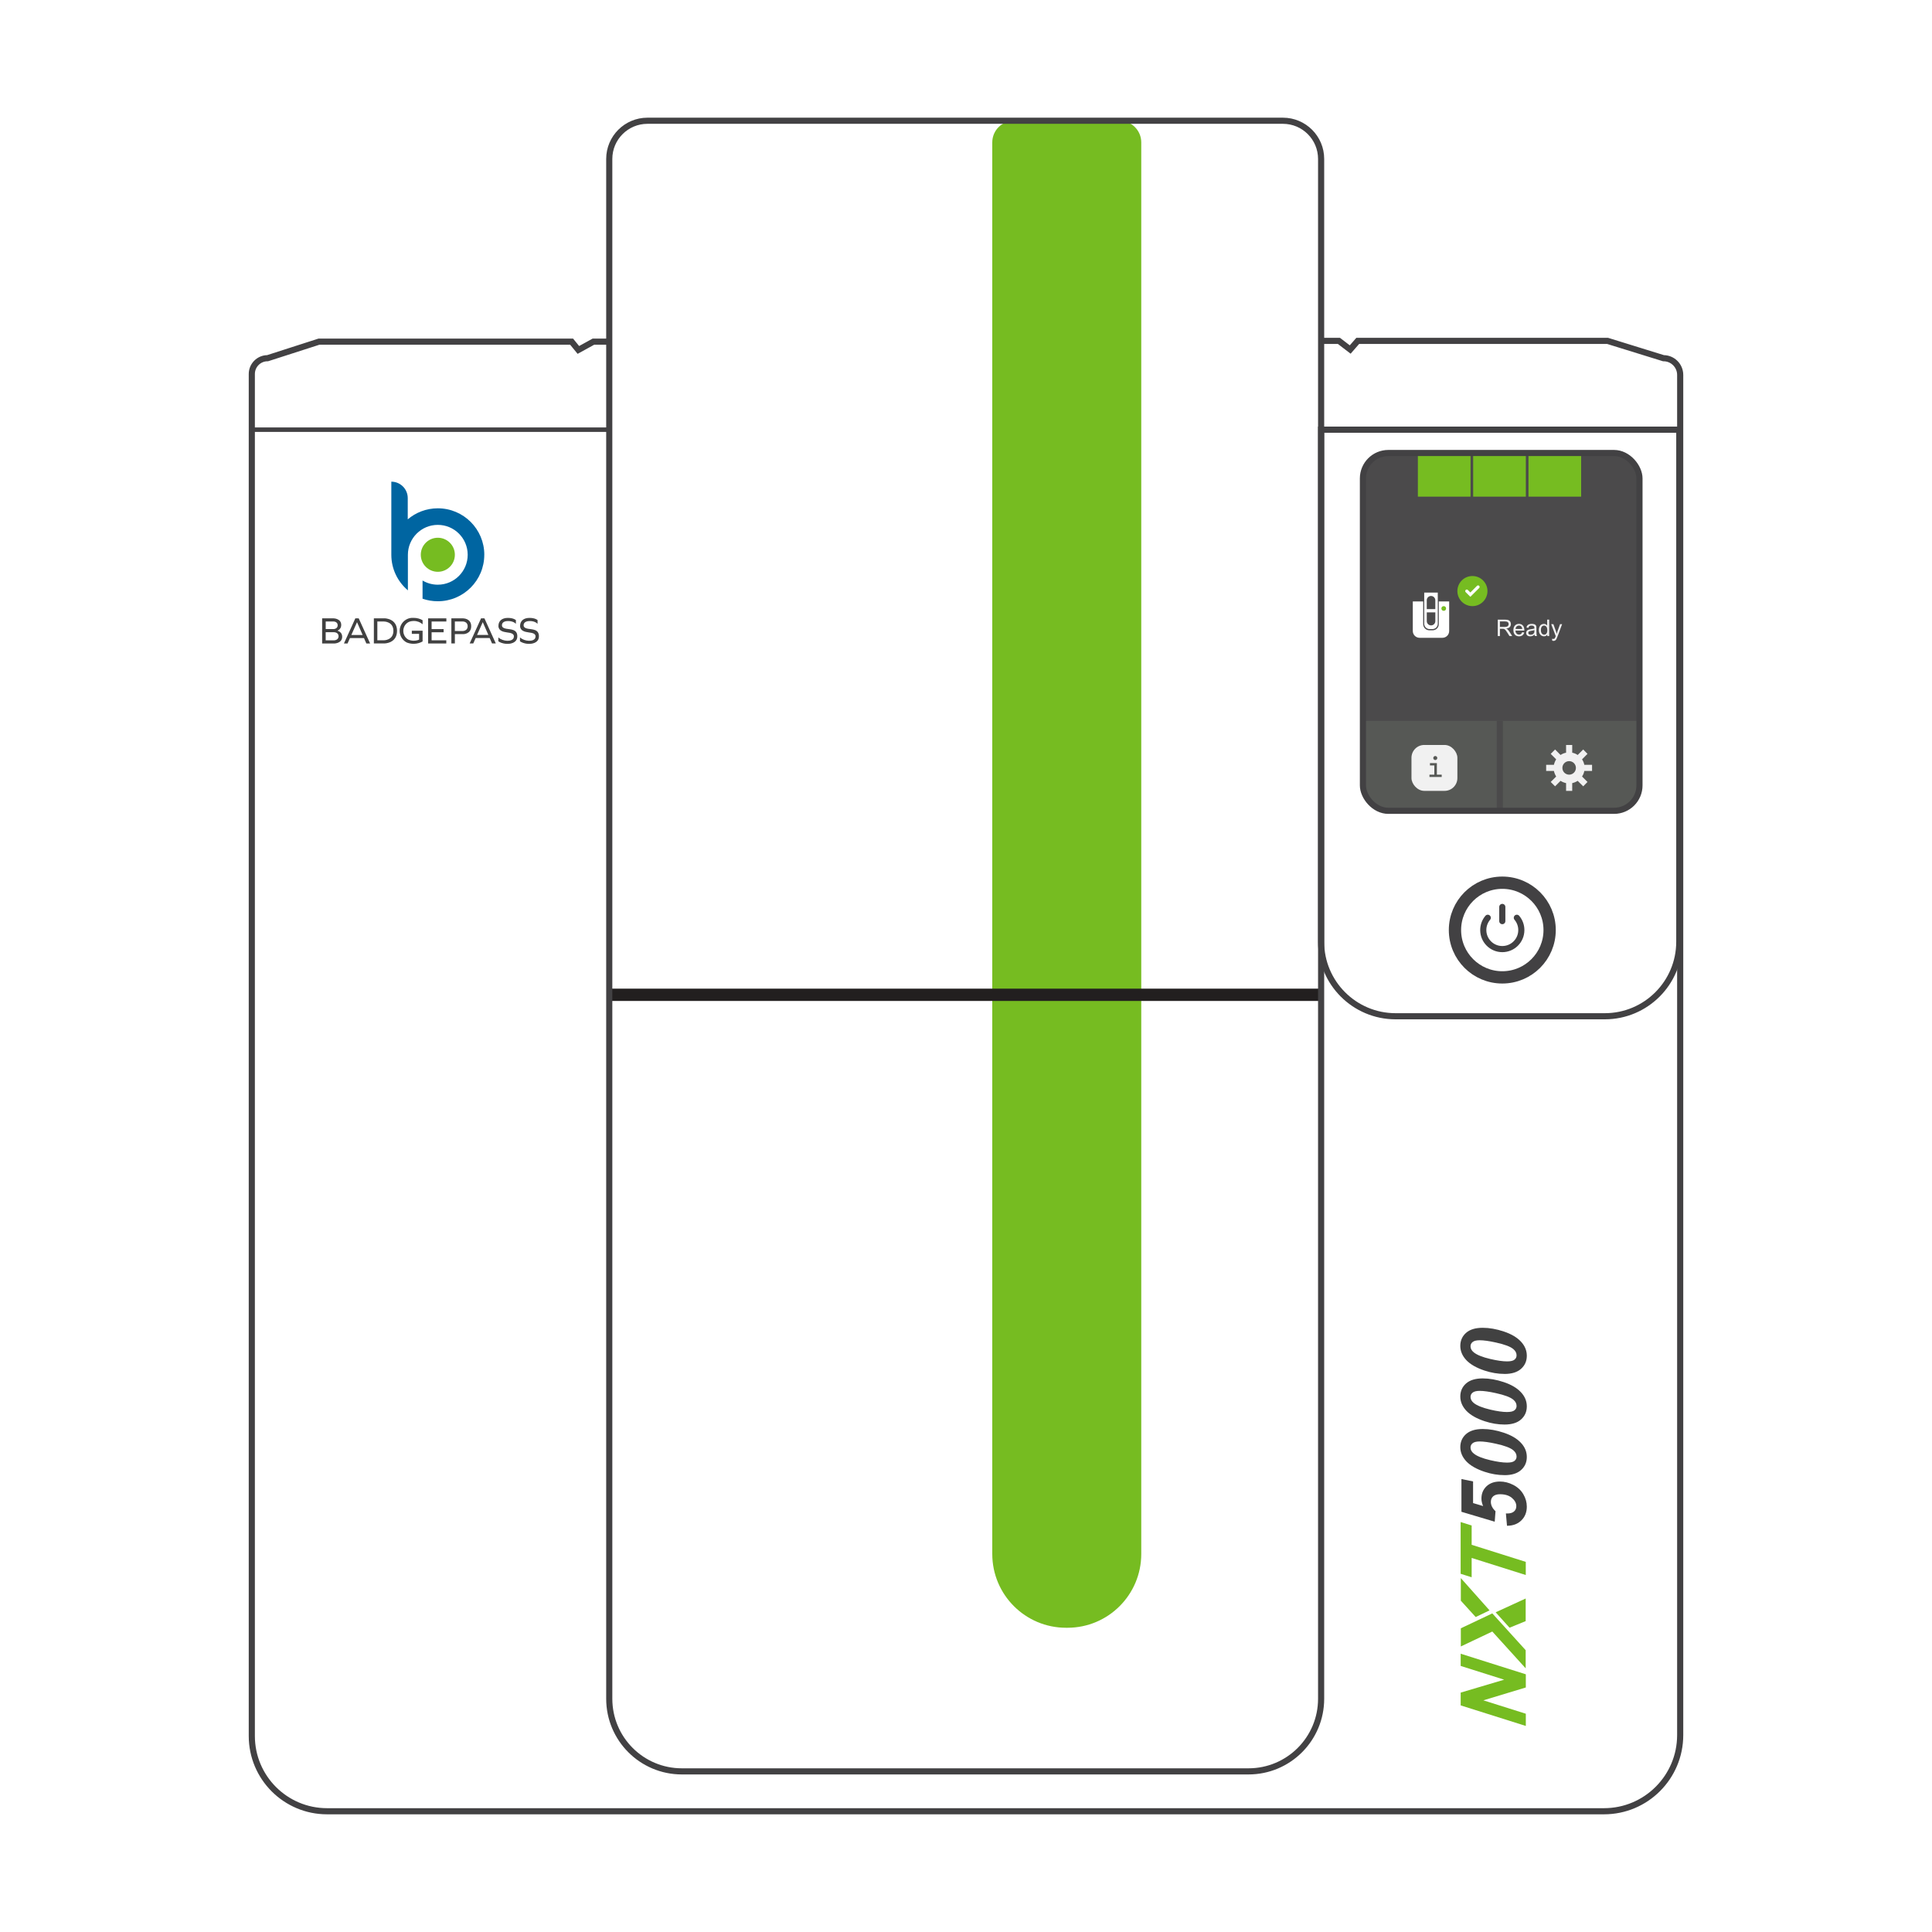 <?xml version="1.0" encoding="UTF-8"?> <svg xmlns="http://www.w3.org/2000/svg" viewBox="0 0 800 800"><defs><style> .cls-1 { stroke-width: 5.09px; } .cls-1, .cls-2, .cls-3, .cls-4 { stroke: #424143; } .cls-1, .cls-2, .cls-3, .cls-4, .cls-5, .cls-6, .cls-7, .cls-8 { fill: none; stroke-miterlimit: 10; } .cls-2, .cls-3, .cls-5 { stroke-width: 2.54px; } .cls-2, .cls-8 { stroke-linecap: round; } .cls-9 { fill: #fff; } .cls-4 { stroke-width: 1.85px; } .cls-5 { stroke: #4b4a4b; } .cls-10 { fill: #414141; } .cls-6 { stroke: #eb2027; stroke-width: .64px; } .cls-11 { fill: #0065a1; } .cls-7, .cls-8 { stroke: #fff; stroke-width: 1.27px; } .cls-12 { fill: #565855; } .cls-13 { fill: #221f1f; } .cls-14 { fill: #f1f1f1; } .cls-15 { fill: #76bc21; } .cls-16 { fill: #4b4a4b; } </style></defs><g id="Layer_2" data-name="Layer 2"><rect class="cls-9" width="800" height="800"></rect></g><g id="Layer_1" data-name="Layer 1"><g><g><path class="cls-9" d="M547.05,141.15h7.37l4.67,3.58,3.12-3.58h103.45l23.14,7.17c3.83,0,6.93,3.1,6.93,6.93V718.45c0,17.42-14.12,31.55-31.55,31.55H135.43c-17.21,0-31.16-13.95-31.16-31.16V154.86c0-3.61,2.93-6.54,6.54-6.54l21.27-6.85h104.61l2.8,3.43,6.23-3.43h6.54"></path><path class="cls-9" d="M531.23,50H268.1c-8.74,0-15.82,7.08-15.82,15.82V703.42c0,16.61,13.46,30.07,30.07,30.07h234.63c16.61,0,30.07-13.46,30.07-30.07V65.82c0-8.74-7.08-15.82-15.82-15.82Z"></path></g><line class="cls-4" x1="104.27" y1="177.92" x2="252.28" y2="177.92"></line><line class="cls-4" x1="547.05" y1="177.92" x2="695.05" y2="177.92"></line><path class="cls-3" d="M547.05,141.15h7.37l4.67,3.58,3.12-3.58h103.45l23.14,7.17c3.83,0,6.93,3.1,6.93,6.93V718.45c0,17.42-14.12,31.55-31.55,31.55H135.43c-17.21,0-31.16-13.95-31.16-31.16V154.86c0-3.61,2.93-6.54,6.54-6.54l21.27-6.85h104.61l2.8,3.43,6.23-3.43h6.54"></path><path class="cls-3" d="M547.05,177.92h148.31v212.04c0,17.03-13.82,30.85-30.85,30.85h-86.62c-17.03,0-30.85-13.82-30.85-30.85V177.92h0Z"></path><line class="cls-6" x1="564.36" y1="298.5" x2="678.87" y2="298.5"></line><path class="cls-16" d="M574.88,187.58h93.48c5.8,0,10.52,4.71,10.52,10.52v109.65h-114.51v-109.65c0-5.8,4.71-10.52,10.52-10.52Z"></path><g><path class="cls-12" d="M678.88,298.5v26.72c0,5.8-4.71,10.51-10.53,10.51h-93.47c-5.8,0-10.51-4.71-10.51-10.51v-26.72h114.51Z"></path><line class="cls-5" x1="621.05" y1="298.5" x2="621.05" y2="335.74"></line><path class="cls-14" d="M659.24,319.24v-2.54h-3.21c-.15-.81-.48-1.6-.94-2.27l2.26-2.27-1.78-1.81-2.29,2.27c-.66-.46-1.45-.79-2.26-.94v-3.21h-2.54v3.21c-.84,.15-1.6,.48-2.29,.94l-2.26-2.27-1.81,1.81,2.26,2.27c-.43,.66-.76,1.45-.94,2.27h-3.21v2.54h3.21c.18,.84,.51,1.6,.94,2.29l-2.26,2.26,1.81,1.81,2.26-2.27c.69,.43,1.45,.76,2.29,.94v3.21h2.54v-3.21c.81-.18,1.6-.51,2.26-.94l2.29,2.27,1.78-1.81-2.26-2.26c.46-.69,.79-1.45,.94-2.29h3.21Zm-9.49,1.53c-1.55,0-2.8-1.25-2.8-2.8s1.25-2.8,2.8-2.8,2.8,1.25,2.8,2.8-1.25,2.8-2.8,2.8Z"></path><g><rect class="cls-14" x="584.46" y="308.47" width="19.01" height="19.01" rx="5.3" ry="5.3"></rect><path class="cls-12" d="M596.98,320.77v.95h-5.07v-.95h2.01v-3.83h-1.81v-.95h2.87v4.77h2Zm-3.49-6.89c0-.46,.37-.83,.83-.83s.83,.37,.83,.83-.37,.83-.83,.83-.83-.37-.83-.83Z"></path></g></g><g><path class="cls-14" d="M620.19,263.38v-6.8h3.02c.61,0,1.07,.06,1.38,.18,.32,.12,.57,.34,.76,.65,.19,.31,.28,.65,.28,1.03,0,.48-.16,.89-.47,1.22-.31,.33-.8,.54-1.45,.63,.24,.11,.42,.23,.54,.34,.26,.24,.51,.54,.75,.91l1.18,1.85h-1.13l-.9-1.42c-.26-.41-.48-.72-.65-.94s-.32-.37-.46-.45-.27-.15-.41-.18c-.1-.02-.27-.03-.5-.03h-1.04v3.02h-.9Zm.9-3.8h1.93c.41,0,.73-.04,.97-.13s.41-.22,.53-.41c.12-.19,.18-.39,.18-.61,0-.32-.12-.59-.35-.79-.23-.21-.6-.31-1.11-.31h-2.15v2.25Z"></path><path class="cls-14" d="M630.31,261.79l.86,.11c-.14,.5-.39,.9-.76,1.17-.37,.28-.84,.42-1.41,.42-.72,0-1.29-.22-1.71-.67s-.63-1.07-.63-1.87,.21-1.47,.64-1.93c.43-.46,.98-.69,1.66-.69s1.2,.22,1.61,.67,.63,1.08,.63,1.89c0,.05,0,.12,0,.22h-3.68c.03,.54,.18,.96,.46,1.24,.28,.29,.62,.43,1.03,.43,.31,0,.57-.08,.78-.24,.22-.16,.39-.42,.52-.77Zm-2.74-1.35h2.75c-.04-.41-.14-.73-.32-.93-.27-.32-.61-.48-1.03-.48-.38,0-.71,.13-.97,.39-.26,.26-.41,.6-.43,1.03Z"></path><path class="cls-14" d="M635.44,262.77c-.31,.26-.61,.45-.89,.56-.29,.11-.59,.16-.92,.16-.54,0-.96-.13-1.25-.4-.29-.26-.44-.6-.44-1.01,0-.24,.06-.46,.16-.66,.11-.2,.25-.36,.43-.48,.18-.12,.38-.21,.6-.27,.16-.04,.41-.09,.74-.13,.67-.08,1.17-.18,1.49-.29,0-.11,0-.19,0-.22,0-.34-.08-.58-.24-.72-.21-.19-.53-.28-.95-.28-.39,0-.68,.07-.87,.21-.19,.14-.33,.38-.42,.73l-.82-.11c.07-.35,.2-.63,.37-.85s.42-.38,.74-.5c.32-.12,.69-.17,1.12-.17s.76,.05,1.03,.15c.26,.1,.46,.22,.58,.37,.12,.15,.21,.34,.26,.57,.03,.14,.04,.4,.04,.77v1.11c0,.78,.02,1.27,.05,1.47s.11,.4,.21,.59h-.87c-.09-.17-.14-.38-.17-.61Zm-.07-1.87c-.3,.12-.76,.23-1.36,.32-.34,.05-.59,.11-.73,.17s-.25,.15-.33,.27c-.08,.12-.12,.25-.12,.4,0,.22,.08,.41,.25,.56s.42,.22,.74,.22,.61-.07,.86-.21c.25-.14,.43-.33,.55-.58,.09-.19,.13-.47,.13-.84v-.31Z"></path><path class="cls-14" d="M640.7,263.38v-.62c-.31,.49-.77,.73-1.38,.73-.39,0-.75-.11-1.08-.32-.33-.22-.58-.52-.77-.91-.18-.39-.27-.83-.27-1.34s.08-.94,.25-1.34,.41-.71,.74-.92c.33-.21,.69-.32,1.1-.32,.3,0,.56,.06,.79,.19s.42,.29,.57,.49v-2.44h.83v6.8h-.78Zm-2.64-2.46c0,.63,.13,1.1,.4,1.42,.27,.31,.58,.47,.94,.47s.68-.15,.93-.45,.38-.75,.38-1.37c0-.67-.13-1.17-.39-1.48-.26-.32-.58-.47-.96-.47s-.68,.15-.93,.45c-.25,.3-.37,.78-.37,1.43Z"></path><path class="cls-14" d="M642.75,265.27l-.09-.78c.18,.05,.34,.07,.48,.07,.19,0,.33-.03,.45-.09,.11-.06,.2-.15,.27-.26,.05-.08,.14-.29,.26-.62,.02-.05,.04-.11,.07-.2l-1.87-4.94h.9l1.03,2.85c.13,.36,.25,.74,.36,1.14,.1-.38,.21-.76,.34-1.12l1.05-2.87h.84l-1.87,5.01c-.2,.54-.36,.91-.47,1.12-.15,.28-.32,.48-.51,.61-.19,.13-.42,.19-.69,.19-.16,0-.34-.03-.54-.1Z"></path></g><g><circle class="cls-15" cx="609.7" cy="244.75" r="6.23"></circle><polyline class="cls-8" points="607.36 244.75 608.84 246.23 612.04 243.04"></polyline></g><path class="cls-9" d="M600.07,249.04v12.24c0,1.58-1.25,2.82-2.82,2.82h-9.42c-1.55,0-2.82-1.25-2.82-2.82v-12.24h4.3v9.38c0,1.43,1.14,2.57,2.57,2.57h1.35c1.4,0,2.54-1.14,2.54-2.57v-9.38h4.3Z"></path><circle class="cls-15" cx="597.82" cy="251.96" r=".97"></circle><path class="cls-9" d="M589.74,245.38h5.61v12.89c0,1.23-.99,2.22-2.22,2.22h-1.17c-1.23,0-2.22-.99-2.22-2.22v-12.89h0Z"></path><g><path class="cls-16" d="M594.34,253.57v3.62c0,.98-.79,1.77-1.77,1.77h0c-.98,0-1.77-.79-1.77-1.77v-3.62h3.54Z"></path><path class="cls-16" d="M590.79,252.22v-3.67c0-.98,.79-1.77,1.77-1.77h0c.98,0,1.77,.79,1.77,1.77v3.67h-3.54Z"></path></g><g><rect class="cls-15" x="587.11" y="187.58" width="21.81" height="18.07"></rect><rect class="cls-15" x="610.01" y="187.58" width="21.81" height="18.07"></rect><rect class="cls-15" x="632.91" y="187.58" width="21.81" height="18.07"></rect></g><path class="cls-7" d="M602.5,384.09h-20.5c-9.74,0-17.63-7.89-17.63-17.63V198.09c0-5.81,4.71-10.52,10.52-10.52h93.48c5.81,0,10.52,4.71,10.52,10.52v168.36c0,9.74-7.89,17.63-17.63,17.63h-19.6"></path><g><circle class="cls-1" cx="622.07" cy="385.11" r="19.6"></circle><g><path class="cls-2" d="M628.09,380.03c1.16,1.37,1.86,3.15,1.86,5.09,0,4.35-3.53,7.88-7.88,7.88s-7.88-3.53-7.88-7.88c0-1.94,.7-3.71,1.86-5.09"></path><line class="cls-2" x1="622.07" y1="381.42" x2="622.07" y2="375.54"></line></g></g><rect class="cls-3" x="564.36" y="187.58" width="114.51" height="148.16" rx="10.52" ry="10.52"></rect><g><g><polygon class="cls-10" points="177.28 257.15 177.28 257.35 177.28 260.5 177.28 261.81 177.28 265.14 177.28 266.45 178.72 266.45 184.8 266.45 184.8 265.14 178.72 265.14 178.72 261.81 183.69 261.81 183.69 260.5 178.72 260.5 178.72 257.35 184.83 257.35 184.83 256.05 177.28 256.05 177.28 257.15"></polygon><path class="cls-10" d="M199.2,256.04l-4.72,10.39h1.49l.99-2.23h5.81l.97,2.23h1.56l-4.71-10.39h-1.39Zm-1.66,6.87l2.36-5.29,2.32,5.29h-4.68Z"></path><path class="cls-10" d="M147.14,256.04l-4.72,10.41h1.49l.99-2.23h5.82l.98,2.23h1.56l-4.73-10.41h-1.4Zm-1.66,6.89l2.36-5.3,2.32,5.3h-4.68Z"></path><path class="cls-10" d="M159.21,256.04h-4.4v10.39h4.4s5.19,0,5.19-5.21-5.19-5.19-5.19-5.19Zm-.2,9.09h-2.76v-7.78h2.76s3.89-.01,3.89,3.88-3.89,3.9-3.89,3.9Z"></path><path class="cls-10" d="M191.85,256.05h-3.5s-1.45,0-1.45,0v10.38h1.45v-3.85h3.5s3.26,0,3.26-3.26-3.26-3.26-3.26-3.26Zm-.17,5.23h-3.34v-3.93h3.34s1.97,0,1.97,1.96-1.97,1.97-1.97,1.97Z"></path><path class="cls-10" d="M218.53,260.33c-1.83-.34-1.72-1.25-1.71-1.54,.01-.29,.15-1.63,2.53-1.63s3.24,1.17,3.24,1.17v-1.56s-.92-.91-3.35-.91-3.88,1.26-3.88,3.32,2.01,2.47,3.52,2.68c1.52,.2,3.31,.44,2.79,2.21-.52,1.77-4.5,1.64-6.36-.15v1.62c2.4,1.69,7.69,1.58,7.84-1.83,.16-3.28-2.79-3.03-4.62-3.37Z"></path><path class="cls-10" d="M209.56,260.33c-1.83-.34-1.73-1.25-1.71-1.54,0-.29,.15-1.63,2.53-1.63s3.24,1.17,3.24,1.17v-1.56s-.93-.91-3.35-.91-3.88,1.26-3.88,3.32,2.01,2.47,3.52,2.68c1.52,.2,3.31,.44,2.8,2.21-.51,1.77-4.5,1.64-6.36-.15v1.62c2.4,1.69,7.69,1.58,7.85-1.83,.16-3.28-2.79-3.03-4.63-3.37Z"></path><path class="cls-10" d="M171,255.84h0c-.07,0-.13,0-.2,0-.71,0-1.39,.14-2,.4h0c-1.94,.8-3.31,2.73-3.31,4.98,0,2.1,1.18,3.92,2.91,4.81h0c.86,.35,1.83,.55,2.85,.55,.06,0,.12,0,.18,0h0c1.32-.03,2.55-.39,3.56-.97h0v-4.45h-4.46v1.3h3.01v2.4c-.66,.29-1.41,.44-2.21,.44-.09,0-.17,0-.25,0h0c-.75-.03-1.45-.21-2.07-.49h0c-1.19-.69-2.01-2.03-2.01-3.57,0-1.72,1.02-3.2,2.46-3.79h0c.36-.13,.73-.22,1.12-.27h0c.25-.03,.5-.05,.76-.05,1.45,0,2.75,.53,3.65,1.37v-1.68c-1.06-.62-2.35-.98-3.74-.98-.08,0-.17,0-.25,0Z"></path><path class="cls-10" d="M139.74,261.14c.79-.36,1.55-1.04,1.55-2.37,0-2.72-3.23-2.73-3.23-2.73h-3.2s-1.47,0-1.47,0v10.42h5.04s3.26-.04,3.26-2.78c0-1.55-1.04-2.23-1.95-2.53Zm-1.65-3.8s1.74,0,1.74,1.57-1.73,1.58-1.73,1.58h-3.23v-3.15h3.23Zm.26,7.82h-3.49v-3.37h3.48s1.86,.01,1.86,1.67-1.86,1.69-1.86,1.69Z"></path></g><g><path class="cls-11" d="M200.53,229.72c0,10.63-8.62,19.25-19.25,19.25-2.21,0-4.34-.37-6.31-1.06v-7.53c1.85,1.1,4.01,1.73,6.31,1.73,6.84,0,12.38-5.55,12.38-12.39s-5.54-12.38-12.38-12.38-12.38,5.55-12.38,12.38v14.73c-4.19-3.53-6.86-8.82-6.86-14.73v-30.27c3.75,0,6.8,3.04,6.8,6.8v8.8c3.35-2.85,7.7-4.57,12.45-4.57,10.63,0,19.25,8.62,19.25,19.24Z"></path><path class="cls-15" d="M181.29,236.77c3.9,0,7.06-3.16,7.06-7.05s-3.16-7.05-7.06-7.05-7.05,3.16-7.05,7.05,3.16,7.05,7.05,7.05Z"></path></g></g><path class="cls-15" d="M463.61,50h-43.77c-4.95,0-8.96,4.01-8.96,8.96V643.46c0,16.88,13.68,30.56,30.56,30.56h.57c16.88,0,30.56-13.68,30.56-30.56V58.96c0-4.95-4.01-8.96-8.96-8.96Z"></path><polyline class="cls-13" points="252.28 414.47 547.05 414.47 547.05 409.38 252.28 409.38"></polyline><g><g><path class="cls-15" d="M631.79,652.18l-22.41-7.07v8l-4.56-1.44v-21.43l4.56,1.44v7.99l22.41,7.07v5.45Z"></path><path class="cls-15" d="M631.81,714.68l-26.97-8.51v-5.3l18.01-5.35-18.01-5.69v-5.06l26.97,8.52v5.46l-17.59,5.32,17.59,5.55v5.06Z"></path><g><polygon class="cls-15" points="611.05 669.58 616.79 666.82 604.9 653.46 604.9 662.81 611.05 669.58"></polygon><polygon class="cls-15" points="625.07 674 619.32 667.62 631.75 661.91 631.75 671.27 625.07 674"></polygon><polygon class="cls-15" points="617.32 668.36 617.32 668.36 604.9 674.24 604.9 681.76 617.93 675.58 631.75 690.82 631.75 683.31 617.93 668.07 617.32 668.36"></polygon></g></g><g><path class="cls-10" d="M624.02,631.81l-.46-5.13c.25,.01,.43,.02,.55,.02,1.25,0,2.19-.28,2.82-.84,.62-.56,.94-1.28,.94-2.18,0-1.25-.6-2.39-1.79-3.41-1.2-1.02-2.85-1.54-4.96-1.54-1.25,0-2.19,.29-2.83,.86-.64,.58-.96,1.34-.96,2.3,0,.69,.16,1.35,.48,2,.32,.64,.8,1.27,1.45,1.87l-.33,4.34-13.78-4.1v-13.56l4.82,.99v8.96l4.16,1.23c-.23-.52-.41-1.03-.52-1.55-.12-.51-.18-1.02-.18-1.53,0-2.06,.69-3.75,2.08-5.08,1.39-1.32,3.25-1.99,5.58-1.99,1.86,0,3.7,.46,5.51,1.39,1.81,.93,3.2,2.21,4.17,3.85,.97,1.64,1.45,3.37,1.45,5.17,0,2.29-.74,4.18-2.23,5.66-1.48,1.48-3.47,2.23-5.96,2.25Z"></path><path class="cls-10" d="M622.98,610.82c-2.71,0-5.46-.46-8.24-1.38-3.4-1.13-5.92-2.58-7.58-4.34-1.65-1.77-2.48-3.73-2.48-5.89s.79-3.98,2.37-5.38c1.58-1.4,3.88-2.11,6.9-2.11,2.76,0,5.68,.51,8.75,1.54,3.07,1.03,5.42,2.41,7.06,4.15,1.64,1.74,2.46,3.7,2.46,5.89s-.79,3.98-2.37,5.4c-1.58,1.42-3.87,2.13-6.86,2.13Zm1.07-5.19c1.45,0,2.47-.23,3.05-.7,.59-.47,.88-1.07,.88-1.8,0-.98-.45-1.85-1.36-2.61-1.21-1.02-3.61-1.92-7.18-2.7-2.83-.63-5.08-.94-6.73-.94-1.35,0-2.32,.24-2.91,.71-.6,.47-.89,1.08-.89,1.81,0,.93,.45,1.76,1.34,2.48,1.3,1.07,3.59,1.99,6.86,2.76,2.83,.66,5.14,.99,6.94,.99Z"></path><path class="cls-10" d="M622.98,589.87c-2.71,0-5.46-.46-8.24-1.38-3.4-1.13-5.92-2.58-7.58-4.34-1.65-1.77-2.48-3.73-2.48-5.89s.79-3.98,2.37-5.38c1.58-1.4,3.88-2.11,6.9-2.11,2.76,0,5.68,.51,8.75,1.54,3.07,1.02,5.42,2.41,7.06,4.15,1.64,1.74,2.46,3.7,2.46,5.89s-.79,3.98-2.37,5.4c-1.58,1.42-3.87,2.12-6.86,2.12Zm1.07-5.19c1.45,0,2.47-.23,3.05-.7,.59-.46,.88-1.07,.88-1.8,0-.98-.45-1.85-1.36-2.61-1.21-1.02-3.61-1.92-7.18-2.7-2.83-.63-5.08-.94-6.73-.94-1.35,0-2.32,.24-2.91,.71-.6,.47-.89,1.08-.89,1.81,0,.93,.45,1.76,1.34,2.49,1.3,1.07,3.59,1.98,6.86,2.76,2.83,.66,5.14,.99,6.94,.99Z"></path><path class="cls-10" d="M622.98,568.91c-2.71,0-5.46-.46-8.24-1.38-3.4-1.13-5.92-2.58-7.58-4.34-1.65-1.77-2.48-3.73-2.48-5.89s.79-3.98,2.37-5.38c1.58-1.41,3.88-2.11,6.9-2.11,2.76,0,5.68,.51,8.75,1.54,3.07,1.02,5.42,2.41,7.06,4.15,1.64,1.74,2.46,3.7,2.46,5.89s-.79,3.98-2.37,5.4c-1.58,1.42-3.87,2.13-6.86,2.13Zm1.07-5.19c1.45,0,2.47-.23,3.05-.7,.59-.47,.88-1.07,.88-1.8,0-.98-.45-1.85-1.36-2.61-1.21-1.02-3.61-1.92-7.18-2.7-2.83-.63-5.08-.94-6.73-.94-1.35,0-2.32,.24-2.91,.71-.6,.47-.89,1.08-.89,1.81,0,.93,.45,1.76,1.34,2.48,1.3,1.07,3.59,1.99,6.86,2.76,2.83,.66,5.14,.99,6.94,.99Z"></path></g></g><path class="cls-3" d="M531.23,50H268.1c-8.74,0-15.82,7.08-15.82,15.82V703.42c0,16.61,13.46,30.07,30.07,30.07h234.63c16.61,0,30.07-13.46,30.07-30.07V65.82c0-8.74-7.08-15.82-15.82-15.82Z"></path></g></g></svg> 